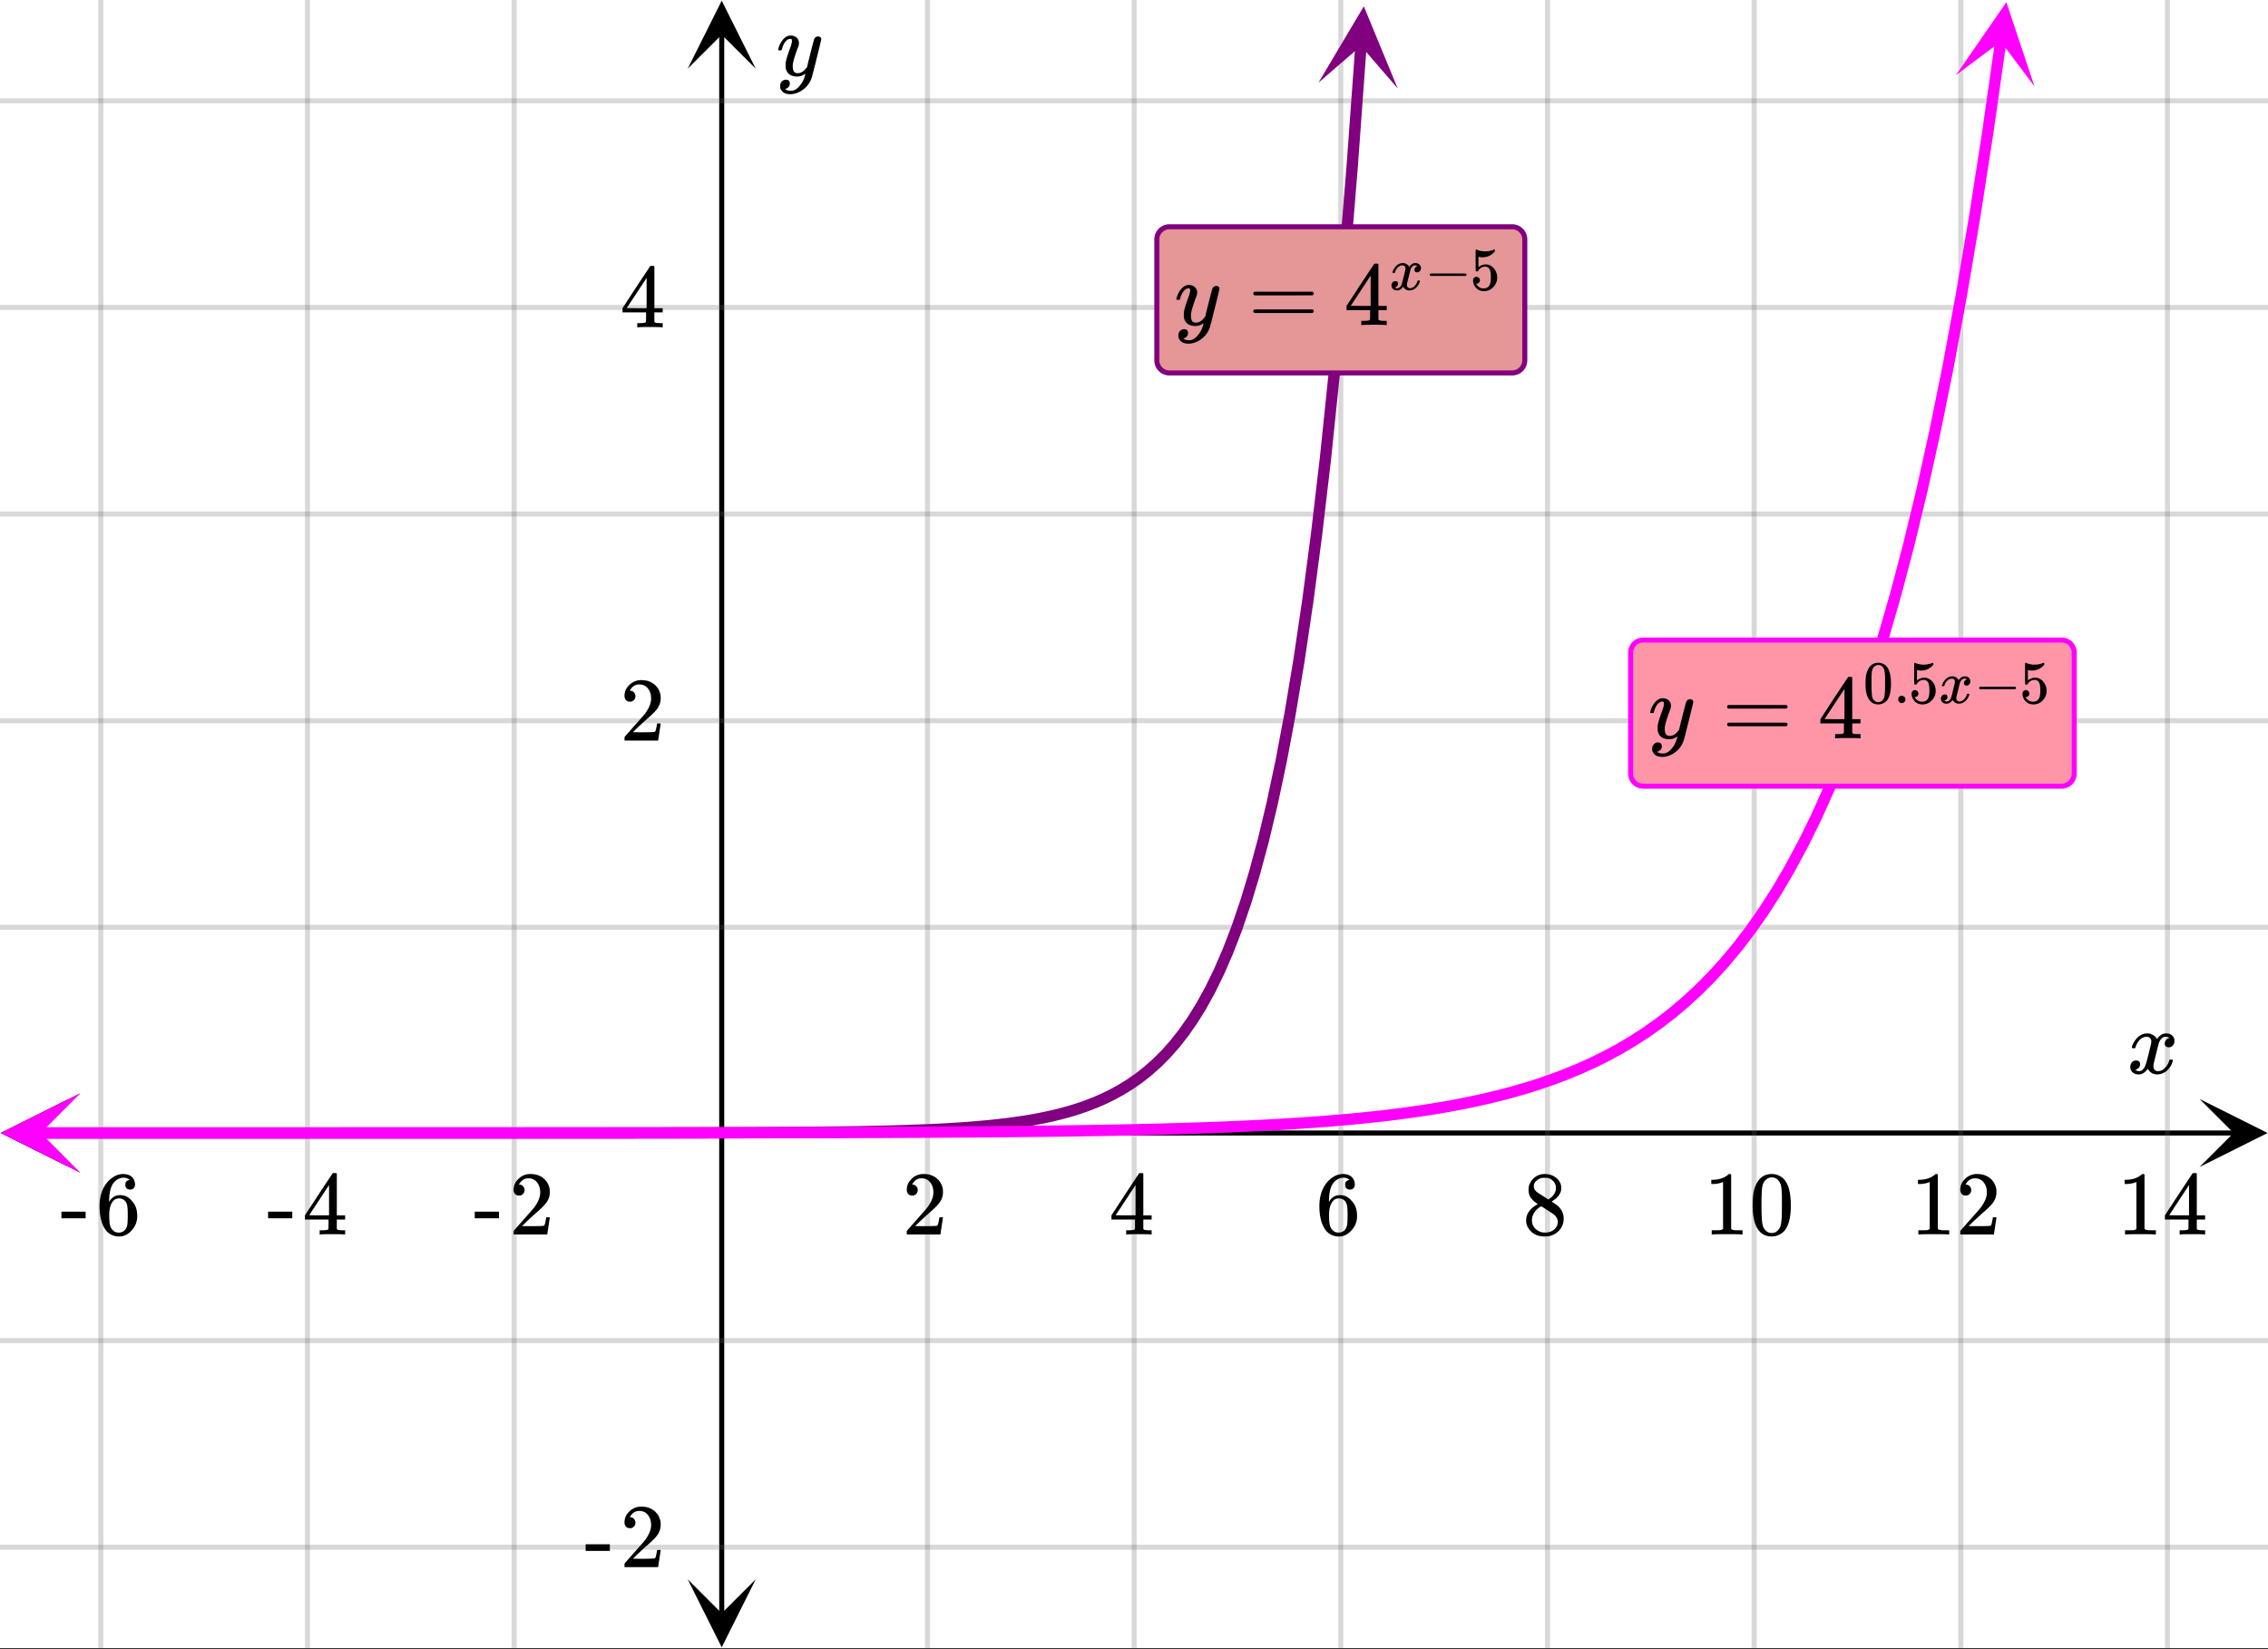 <svg xmlns="http://www.w3.org/2000/svg" xmlns:xlink="http://www.w3.org/1999/xlink" width="449.28" height="326.72" viewBox="0 0 336.96 245.04"><rect x="0" y="0" width="336.96" height="245.04" fill="#333333" stroke="none"/><defs><symbol overflow="visible" id="n"><path d="M.781-3.75C.727-3.8.703-3.848.703-3.89c.031-.25.172-.563.422-.938.414-.633.941-1.004 1.578-1.11.133-.007.235-.015.297-.015.313 0 .598.086.86.25.269.156.46.355.578.594.113-.157.187-.25.218-.282.332-.375.711-.562 1.14-.562.364 0 .661.105.891.312.227.211.344.465.344.766 0 .281-.078.516-.234.703a.776.776 0 0 1-.625.281.64.64 0 0 1-.422-.14.521.521 0 0 1-.156-.39c0-.415.222-.696.672-.845a.58.58 0 0 0-.141-.093.705.705 0 0 0-.39-.094.91.91 0 0 0-.266.031c-.336.149-.586.445-.75.89-.032.075-.164.579-.39 1.516-.231.93-.356 1.45-.376 1.563a1.827 1.827 0 0 0-.047.406c0 .211.063.383.188.516.125.125.289.187.5.187.383 0 .726-.16 1.031-.484.3-.32.508-.676.625-1.063.02-.082.04-.129.063-.14.03-.02.109-.031.234-.031.164 0 .25.039.25.109 0 .012-.012.058-.031.14-.149.563-.461 1.055-.938 1.47-.43.323-.875.484-1.344.484-.625 0-1.101-.282-1.421-.844-.262.406-.594.68-1 .812-.086.02-.2.032-.344.032-.524 0-.89-.188-1.11-.563a.953.953 0 0 1-.14-.531c0-.27.078-.5.234-.688a.798.798 0 0 1 .625-.28c.395 0 .594.187.594.562 0 .336-.164.574-.484.718a.359.359 0 0 1-.063.047l-.078.031c-.012.012-.024.016-.031.016h-.032c0 .031.063.074.188.125a.817.817 0 0 0 .36.078c.32 0 .597-.203.827-.61.102-.163.282-.75.532-1.75.05-.206.109-.437.171-.687.063-.257.11-.457.141-.593.031-.133.05-.211.063-.235a2.86 2.86 0 0 0 .078-.531.678.678 0 0 0-.188-.5.613.613 0 0 0-.484-.203c-.406 0-.762.156-1.063.469a2.562 2.562 0 0 0-.609 1.078c-.012.074-.031.12-.063.14a.752.752 0 0 1-.218.016zm0 0"/></symbol><symbol overflow="visible" id="v"><path d="M6.234-5.813c.125 0 .227.04.313.11.094.062.14.152.14.266 0 .117-.226 1.058-.671 2.828C5.578-.836 5.328.133 5.266.312a3.459 3.459 0 0 1-.688 1.22 3.641 3.641 0 0 1-1.11.874c-.491.239-.945.36-1.359.36-.687 0-1.152-.22-1.39-.657-.094-.125-.14-.304-.14-.53 0-.306.085-.544.265-.72.187-.168.379-.25.578-.25.394 0 .594.188.594.563 0 .332-.157.578-.47.734a.298.298 0 0 1-.062.032.295.295 0 0 0-.078.03c-.011.009-.023.016-.031.016L1.328 2c.031.05.129.11.297.172.133.05.273.078.422.078h.11c.155 0 .273-.012.359-.031.332-.094.648-.324.953-.688A3.69 3.69 0 0 0 4.188.25c.093-.3.14-.477.14-.531 0-.008-.012-.004-.031.015a.358.358 0 0 1-.078.047c-.336.239-.703.36-1.11.36-.46 0-.84-.106-1.14-.313-.293-.219-.48-.531-.563-.937a2.932 2.932 0 0 1-.015-.407c0-.218.007-.382.03-.5.063-.394.266-1.054.61-1.984.196-.531.297-.898.297-1.11a.838.838 0 0 0-.031-.265c-.024-.05-.074-.078-.156-.078h-.063c-.21 0-.406.094-.594.281-.293.293-.511.727-.656 1.297 0 .012-.008.027-.015.047a.188.188 0 0 1-.032.047l-.015.015c-.012.012-.028.016-.047.016h-.36C.305-3.8.281-3.836.281-3.86a.97.97 0 0 1 .047-.203c.188-.625.469-1.113.844-1.468.3-.282.617-.422.953-.422.383 0 .688.105.906.312.227.2.344.485.344.86-.023.168-.04.261-.047.281 0 .055-.07.246-.203.578-.367 1-.586 1.735-.656 2.203a1.857 1.857 0 0 0-.016.297c0 .344.05.61.156.797.114.18.313.266.594.266.207 0 .406-.051.594-.157a1.84 1.84 0 0 0 .422-.328c.093-.101.21-.242.36-.422a32.833 32.833 0 0 1 .25-1.063c.093-.35.175-.687.25-1 .343-1.35.534-2.062.577-2.124a.592.592 0 0 1 .578-.36zm0 0"/></symbol><symbol overflow="visible" id="o"><path d="M1.484-5.781c-.25 0-.449-.078-.593-.235a.872.872 0 0 1-.22-.609c0-.645.243-1.195.735-1.656a2.46 2.46 0 0 1 1.766-.703c.77 0 1.41.21 1.922.625.508.418.82.964.937 1.64.008.168.016.32.016.453 0 .524-.156 1.012-.469 1.47-.25.374-.758.89-1.516 1.546-.324.281-.777.695-1.359 1.234l-.781.766 1.016.016c1.414 0 2.164-.024 2.25-.079.039-.007.085-.101.14-.28.031-.095.094-.4.188-.923v-.03h.53v.03l-.374 2.47V0h-5v-.25c0-.188.008-.29.031-.313.008-.007.383-.437 1.125-1.28.977-1.095 1.61-1.813 1.89-2.157.602-.82.907-1.57.907-2.25 0-.594-.156-1.086-.469-1.484-.312-.407-.746-.61-1.297-.61-.523 0-.945.235-1.265.703-.024.032-.047.079-.078.141a.274.274 0 0 0-.047.078c0 .012.02.016.062.016a.68.68 0 0 1 .547.25.801.801 0 0 1 .219.562c0 .23-.078.422-.235.578a.76.76 0 0 1-.578.235zm0 0"/></symbol><symbol overflow="visible" id="p"><path d="M6.234 0c-.125-.031-.71-.047-1.75-.047-1.074 0-1.671.016-1.796.047h-.126v-.625h.422c.383-.008.618-.031.704-.063a.286.286 0 0 0 .171-.14c.008-.008.016-.25.016-.719v-.672h-3.5v-.625l2.031-3.11A431.58 431.58 0 0 1 4.5-9.108c.02-.008.113-.016.281-.016h.25l.078.078v6.203h1.235v.625H5.109V-.89a.25.25 0 0 0 .079.157c.07.062.328.101.765.109h.39V0zm-2.28-2.844v-4.5L1-2.859l1.469.015zm0 0"/></symbol><symbol overflow="visible" id="q"><path d="M5.031-8.11c-.199-.195-.48-.304-.843-.328-.625 0-1.153.274-1.579.813-.418.586-.625 1.492-.625 2.719L2-4.86l.11-.172c.363-.54.859-.813 1.484-.813.414 0 .781.09 1.094.266a2.6 2.6 0 0 1 .64.547c.219.242.395.492.531.75.196.449.297.933.297 1.453v.234c0 .211-.027.403-.078.578-.105.532-.383 1.032-.828 1.5-.387.407-.82.66-1.297.766a2.688 2.688 0 0 1-.547.047c-.168 0-.32-.016-.453-.047-.668-.125-1.2-.484-1.594-1.078C.83-1.66.563-2.79.563-4.218c0-.97.171-1.817.515-2.548.344-.726.82-1.296 1.438-1.703a2.62 2.62 0 0 1 1.562-.515c.531 0 .953.14 1.266.421.32.282.484.665.484 1.141 0 .23-.07.414-.203.547-.125.137-.297.203-.516.203-.218 0-.398-.062-.53-.187-.126-.125-.188-.301-.188-.532 0-.406.21-.644.64-.718zm-.593 3.235a1.18 1.18 0 0 0-.97-.484c-.335 0-.605.105-.812.312C2.22-4.597 2-3.883 2-2.907c0 .794.05 1.345.156 1.657.094.273.242.5.453.688.22.187.477.28.782.28.457 0 .804-.171 1.046-.515.133-.187.22-.41.25-.672.04-.258.063-.64.063-1.14v-.422c0-.508-.023-.895-.063-1.156a1.566 1.566 0 0 0-.25-.688zm0 0"/></symbol><symbol overflow="visible" id="r"><path d="M2.313-4.516c-.438-.289-.778-.593-1.016-.906-.242-.312-.36-.723-.36-1.234 0-.383.07-.707.22-.969.195-.406.488-.734.874-.984.383-.25.82-.375 1.313-.375.613 0 1.144.164 1.594.484.445.324.722.734.828 1.234.007.055.015.164.015.329 0 .199-.008.328-.015.39-.137.594-.547 1.11-1.235 1.547l-.156.11c.5.343.758.523.781.53.664.544 1 1.215 1 2.016 0 .73-.265 1.356-.797 1.875-.53.508-1.199.766-2 .766C2.254.297 1.441-.11.922-.922c-.23-.32-.344-.71-.344-1.172 0-.976.578-1.785 1.735-2.422zM5-6.922c0-.383-.125-.71-.375-.984a1.69 1.69 0 0 0-.922-.516h-.437c-.48 0-.883.164-1.204.485-.23.21-.343.453-.343.734 0 .387.164.695.5.922.039.043.328.23.86.562l.78.516c.008-.008.067-.047.172-.11a2.95 2.95 0 0 0 .25-.187C4.758-5.883 5-6.36 5-6.922zM1.437-2.109c0 .523.192.96.579 1.312a2.01 2.01 0 0 0 1.359.516c.363 0 .695-.07 1-.219.3-.156.531-.36.688-.61.144-.226.218-.472.218-.734 0-.383-.156-.726-.468-1.031-.075-.07-.45-.328-1.125-.766l-.407-.265C3.133-4 3.02-4.07 2.937-4.125l-.109-.063-.156.079c-.563.367-.938.812-1.125 1.343-.074.243-.11.461-.11.657zm0 0"/></symbol><symbol overflow="visible" id="s"><path d="M5.61 0c-.157-.031-.872-.047-2.141-.047C2.207-.047 1.5-.03 1.344 0h-.157v-.625h.344c.52 0 .86-.008 1.016-.031.07-.008.18-.067.328-.172v-6.969c-.023 0-.059.016-.11.047a4.134 4.134 0 0 1-1.39.25h-.25v-.625h.25c.758-.02 1.39-.188 1.89-.5a2.46 2.46 0 0 0 .422-.313c.008-.03.063-.046.157-.046a.36.36 0 0 1 .234.078v8.078c.133.137.43.203.89.203h.798V0zm0 0"/></symbol><symbol overflow="visible" id="t"><path d="M1.297-7.89c.5-.727 1.187-1.094 2.062-1.094.657 0 1.227.226 1.72.671.25.243.456.547.624.922.332.75.5 1.778.5 3.079 0 1.398-.195 2.46-.578 3.187-.25.523-.621.902-1.11 1.14a2.534 2.534 0 0 1-1.14.282c-1.031 0-1.79-.473-2.266-1.422-.386-.727-.578-1.79-.578-3.188 0-.832.051-1.519.156-2.062a4.48 4.48 0 0 1 .61-1.516zm3.031-.157a1.24 1.24 0 0 0-.953-.437c-.375 0-.7.148-.969.437-.199.211-.336.465-.406.766-.074.293-.121.797-.14 1.515 0 .063-.008.246-.016.547v.735c0 .855.008 1.453.031 1.796.031.637.082 1.09.156 1.36.07.273.207.508.406.703.25.273.563.406.938.406.363 0 .664-.133.906-.406.196-.195.332-.43.407-.703.07-.27.128-.723.171-1.36.008-.343.016-.94.016-1.796v-.735-.547c-.023-.718-.07-1.222-.14-1.515-.075-.301-.212-.555-.407-.766zm0 0"/></symbol><symbol overflow="visible" id="u"><path d="M.14-2.406v-.985h3.594v.985zm0 0"/></symbol><symbol overflow="visible" id="w"><path d="M.75-4.672c0-.125.063-.219.188-.281H9.53c.133.062.203.156.203.281 0 .094-.062.18-.187.25l-4.281.016H.969C.82-4.457.75-4.546.75-4.672zm0 2.61c0-.133.07-.223.219-.266h8.578a.249.249 0 0 0 .062.047l.063.047c.02.011.035.039.047.078.008.031.015.062.015.094 0 .117-.07.203-.203.265H.937C.813-1.859.75-1.945.75-2.063zm0 0"/></symbol><symbol overflow="visible" id="x"><path d="M.516-2.5c-.032-.031-.047-.063-.047-.094.02-.164.113-.375.281-.625.281-.426.633-.672 1.063-.734.082-.008.144-.016.187-.016.207 0 .398.059.578.172a.92.92 0 0 1 .375.39c.082-.1.129-.163.14-.187.227-.25.485-.375.766-.375.25 0 .446.074.594.219a.642.642 0 0 1 .234.5.722.722 0 0 1-.156.469.524.524 0 0 1-.422.187.408.408 0 0 1-.28-.094c-.063-.062-.095-.148-.095-.265 0-.27.145-.457.438-.563l-.094-.062a.61.61 0 0 0-.266-.047.888.888 0 0 0-.171.016c-.22.093-.387.293-.5.593-.012.043-.094.375-.25 1L2.625-.969a2.143 2.143 0 0 0-.016.266c0 .148.04.262.125.344a.43.43 0 0 0 .329.125c.25 0 .472-.102.671-.313.207-.219.348-.453.422-.703a.335.335 0 0 1 .047-.11.52.52 0 0 1 .156-.015c.114 0 .172.027.172.078 0 0-.008.031-.015.094-.106.375-.32.7-.641.969-.281.218-.578.328-.89.328-.419 0-.731-.188-.938-.563a1.31 1.31 0 0 1-.672.547 1.65 1.65 0 0 1-.234.016C.797.094.55-.031.406-.281a.675.675 0 0 1-.094-.36.68.68 0 0 1 .157-.453.546.546 0 0 1 .422-.187c.257 0 .39.125.39.375a.51.51 0 0 1-.312.484C.945-.41.926-.398.906-.39c-.011 0-.023.008-.031.016H.844l-.031.016c0 .023.046.046.14.078a.57.57 0 0 0 .235.047c.218 0 .406-.133.562-.407.063-.101.176-.492.344-1.171.031-.133.066-.286.11-.454.038-.164.07-.289.093-.375a.884.884 0 0 1 .047-.171c.031-.157.047-.27.047-.344a.476.476 0 0 0-.125-.344.403.403 0 0 0-.313-.125.935.935 0 0 0-.703.313c-.2.199-.34.433-.422.703-.012.054-.027.086-.047.093-.011.012-.058.016-.14.016zm0 0"/></symbol><symbol overflow="visible" id="y"><path d="M.875-2.063C.789-2.102.75-2.16.75-2.233c0-.082.04-.145.125-.188h5.219c.093.043.14.102.14.172 0 .074-.046.137-.14.188zm0 0"/></symbol><symbol overflow="visible" id="z"><path d="M.969-1.922c.133 0 .25.055.344.156a.473.473 0 0 1 .156.36.467.467 0 0 1-.157.36.45.45 0 0 1-.328.14H.922l.015.047c.094.187.235.343.422.468.188.125.407.188.657.188.425 0 .726-.176.906-.531.113-.22.172-.602.172-1.157 0-.613-.078-1.03-.235-1.25-.156-.195-.351-.296-.578-.296-.469 0-.824.203-1.062.609-.024.043-.043.07-.063.078a.309.309 0 0 1-.125.016c-.105 0-.164-.016-.172-.047C.836-2.812.83-3.336.83-4.36v-.625-.485c0-.332.015-.5.046-.5.008-.008.023-.015.047-.015l.156.062A3.263 3.263 0 0 0 3.5-5.953a.26.26 0 0 1 .11-.031c.05 0 .078.054.078.156v.125c-.493.586-1.106.875-1.844.875-.188 0-.356-.02-.5-.063l-.094-.015v1.547c.344-.27.691-.407 1.047-.407.113 0 .238.012.375.032.394.105.719.336.969.687.257.356.39.766.39 1.235a1.97 1.97 0 0 1-.578 1.421c-.375.395-.84.594-1.39.594-.387 0-.711-.105-.97-.312a.936.936 0 0 1-.296-.297 1.65 1.65 0 0 1-.344-.813v-.078-.094c0-.164.047-.296.14-.39a.507.507 0 0 1 .376-.14zm0 0"/></symbol><symbol overflow="visible" id="A"><path d="M.86-5.25c.331-.488.788-.734 1.374-.734.438 0 .82.152 1.157.453.156.156.289.36.406.61.219.5.328 1.183.328 2.046 0 .93-.125 1.637-.375 2.125a1.56 1.56 0 0 1-.734.766 1.766 1.766 0 0 1-.766.187C1.562.203 1.055-.113.734-.75c-.261-.488-.39-1.195-.39-2.125 0-.55.035-1.008.11-1.375.081-.363.218-.695.405-1zm2.03-.11a.842.842 0 0 0-.64-.296.887.887 0 0 0-.656.297 1.165 1.165 0 0 0-.266.5c-.055.199-.086.539-.094 1.015v.86c0 .574.004.976.016 1.203.02.418.05.718.094.906.05.18.144.336.281.469a.81.81 0 0 0 .625.265.8.8 0 0 0 .61-.265c.124-.133.21-.29.265-.469.05-.188.086-.488.11-.906.007-.227.015-.63.015-1.203v-.5-.36c-.023-.476-.059-.816-.11-1.015a1.064 1.064 0 0 0-.25-.5zm0 0"/></symbol><symbol overflow="visible" id="B"><path d="M.703-.531c0-.156.047-.285.14-.39a.536.536 0 0 1 .391-.157c.157 0 .286.055.391.156.102.106.156.23.156.375A.536.536 0 0 1 1.25 0a.537.537 0 0 1-.547-.531zm0 0"/></symbol><clipPath id="a"><path d="M0 0h336.96v244.887H0zm0 0"/></clipPath><clipPath id="b"><path d="M.102 163.305H11V174H.102zm0 0"/></clipPath><clipPath id="c"><path d="M326.79 163.305h10.17V174h-10.17zm0 0"/></clipPath><clipPath id="d"><path d="M14 0h309v244.887H14zm0 0"/></clipPath><clipPath id="e"><path d="M102.172 234H113v10.785h-10.828zm0 0"/></clipPath><clipPath id="f"><path d="M102.172 0H113v10.21h-10.828zm0 0"/></clipPath><clipPath id="g"><path d="M0 14h336.96v217H0zm0 0"/></clipPath><clipPath id="h"><path d="M.117 162.46H12V175H.117zm0 0"/></clipPath><clipPath id="i"><path d="M195 0h13v14h-13zm0 0"/></clipPath><clipPath id="j"><path d="M195.89 12.277l1.919-26.468 26.468 1.921-1.918 26.47zm0 0"/></clipPath><clipPath id="k"><path d="M.117 162.46H12V175H.117zm0 0"/></clipPath><clipPath id="l"><path d="M290 0h13v13h-13zm0 0"/></clipPath><clipPath id="m"><path d="M290.59 11.176l3.738-26.278 26.274 3.739-3.739 26.277zm0 0"/></clipPath></defs><g clip-path="url(#a)" fill="#fff"><path d="M0 0h337v244.887H0zm0 0"/><path d="M0 0h337v244.887H0zm0 0"/></g><path d="M5.055 168.36h326.89" fill="none" stroke="#000" stroke-width=".749"/><g clip-path="url(#b)"><path d="M10.21 163.305L.103 168.359l10.109 5.055-5.055-5.055zm0 0"/></g><g clip-path="url(#c)"><path d="M326.79 163.305l10.108 5.054-10.109 5.055 5.055-5.055zm0 0"/></g><g clip-path="url(#d)"><path d="M137.797 0v244.887M168.5 0v244.887M199.203 0v244.887M229.91 0v244.887M260.613 0v244.887M291.316 0v244.887M322.023 0v244.887M76.387 0v244.887M45.684 0v244.887M14.977 0v244.887" fill="none" stroke-linecap="round" stroke-linejoin="round" stroke="#666" stroke-opacity=".251" stroke-width=".749"/></g><path d="M107.227 239.832V5.055" fill="none" stroke="#000" stroke-width=".749"/><g clip-path="url(#e)"><path d="M102.172 234.676l5.055 10.11 5.054-10.11-5.054 5.054zm0 0"/></g><g clip-path="url(#f)"><path d="M102.172 10.21L107.227.103l5.054 10.109-5.054-5.055zm0 0"/></g><g clip-path="url(#g)"><path d="M0 137.797h337M0 107.09h337M0 76.387h337M0 45.684h337M0 14.977h337M0 199.203h337M0 229.91h337" fill="none" stroke-linecap="round" stroke-linejoin="round" stroke="#666" stroke-opacity=".251" stroke-width=".749"/></g><path d="M5.898 168.36h71.145l1.316-.005h10.543l1.317-.003h3.953l1.316-.004h2.633l1.32-.004h1.317l1.316-.004h1.32l3.95-.012 1.32-.004 2.633-.008 1.32-.003 3.95-.024 1.32-.008 1.316-.011 1.317-.008 1.32-.016 1.316-.012 1.317-.015 1.316-.02 1.32-.02 1.317-.023 1.316-.027 1.32-.027 1.317-.032 1.316-.039 1.317-.043 1.32-.047 1.316-.05 1.317-.059 1.32-.066 1.317-.078 1.316-.083 1.316-.097 1.32-.11 1.317-.12 1.317-.137 1.316-.153 1.32-.175 1.317-.196 1.316-.219 1.32-.25 1.317-.277 1.316-.316 1.317-.356 1.32-.398 1.316-.453 1.317-.508 1.32-.57 1.316-.649 1.317-.726 1.316-.817 1.32-.922 1.317-1.039 1.316-1.172 1.32-1.316 1.317-1.488 1.317-1.672 1.316-1.887 1.32-2.125 1.317-2.39 1.316-2.7 1.32-3.039 1.317-3.422 1.316-3.855 1.317-4.344 1.32-4.894 1.316-5.516 1.317-6.215 1.32-7 1.316-7.887 1.317-8.882 1.316-10.012 1.32-11.278 1.317-12.707 1.316-14.312 1.317-16.129 1.32-18.168" fill="none" stroke-width="1.685" stroke-linecap="round" stroke-linejoin="round" stroke="purple"/><g clip-path="url(#h)"><path d="M11.914 162.46l-11.797 5.9 11.797 5.898-5.898-5.899zm0 0" fill="purple"/></g><g clip-path="url(#i)"><g clip-path="url(#j)"><path d="M195.89 12.277L202.626.941l5.027 12.192-5.453-6.309zm0 0" fill="purple"/></g></g><path d="M5.898 168.36h43.02l1.957-.005H70.43l1.957-.003h9.777l1.957-.004h5.863l1.957-.004h1.957l1.954-.004h3.914l1.953-.004h1.957l1.953-.004 1.957-.004h1.957l1.953-.004 3.914-.008 1.953-.003 1.957-.004 1.953-.004 1.957-.008 1.958-.004 1.953-.008 1.957-.008 1.953-.004 1.957-.011 1.957-.008 1.953-.008 3.914-.023 1.953-.012 1.957-.016 1.953-.015 3.914-.032 1.954-.02 3.914-.046 1.953-.027 1.957-.028 1.953-.03 1.957-.032 1.957-.04 1.953-.038 1.957-.043 1.957-.047 1.953-.055 1.957-.054 1.953-.063 1.957-.066 1.957-.075 1.954-.082 1.957-.09 1.953-.097 1.957-.106 1.957-.113 1.953-.129 1.957-.137 1.957-.152 1.953-.164 1.957-.18 1.953-.195 1.957-.215 1.957-.234 1.953-.258 1.958-.281 1.957-.305 1.953-.332 1.957-.367 1.953-.399 1.957-.437 1.957-.477 1.953-.52 1.957-.566 1.957-.62 1.953-.68 1.957-.743 1.953-.808 1.957-.887 1.957-.965 1.954-1.054 1.957-1.157 1.953-1.257 1.957-1.38 1.957-1.503 1.953-1.645 1.957-1.797 1.957-1.96 1.953-2.145 1.957-2.34 1.953-2.559 1.957-2.796 1.957-3.051 1.953-3.34 1.957-3.645 1.957-3.98 1.954-4.352 1.957-4.754 1.953-5.19 1.957-5.677 1.957-6.199 1.953-6.77 1.957-7.398 1.957-8.086 1.953-8.828 1.957-9.648 1.953-10.543 1.957-11.516 1.957-12.578 1.953-13.746" fill="none" stroke-width="1.685" stroke-linecap="round" stroke-linejoin="round" stroke="#f0f"/><g clip-path="url(#k)"><path d="M11.914 162.46l-11.797 5.9 11.797 5.898-5.898-5.899zm0 0" fill="#f0f"/></g><g clip-path="url(#l)"><g clip-path="url(#m)"><path d="M290.59 11.176l7.5-10.848 4.176 12.508-5.008-6.668zm0 0" fill="#f0f"/></g></g><use xlink:href="#n" x="316.031" y="159.513"/><use xlink:href="#o" x="134.051" y="183.44"/><use xlink:href="#p" x="164.756" y="183.44"/><use xlink:href="#q" x="195.46" y="183.44"/><use xlink:href="#r" x="226.164" y="183.44"/><use xlink:href="#s" x="253.124" y="183.44"/><use xlink:href="#t" x="259.864" y="183.44"/><use xlink:href="#s" x="283.829" y="183.44"/><use xlink:href="#o" x="290.569" y="183.44"/><use xlink:href="#s" x="314.533" y="183.44"/><use xlink:href="#p" x="321.273" y="183.44"/><use xlink:href="#u" x="70.396" y="183.44"/><use xlink:href="#o" x="75.638" y="183.44"/><use xlink:href="#u" x="39.691" y="183.44"/><use xlink:href="#p" x="44.933" y="183.44"/><use xlink:href="#u" x="8.987" y="183.44"/><use xlink:href="#q" x="14.229" y="183.44"/><use xlink:href="#v" x="115.329" y="11.233"/><use xlink:href="#o" x="92.113" y="110.049"/><use xlink:href="#p" x="92.113" y="48.64"/><use xlink:href="#u" x="86.871" y="232.867"/><use xlink:href="#o" x="92.113" y="232.867"/><path d="M171.871 53.547V35.57c0-.246.047-.484.14-.715a1.876 1.876 0 0 1 1.016-1.011c.227-.098.465-.145.715-.145h50.926c.246 0 .484.047.715.145.23.094.433.23.61.406.175.176.308.375.402.605.097.23.144.47.144.715v17.977c0 .246-.047.484-.144.715a1.821 1.821 0 0 1-1.012 1.011c-.23.098-.469.145-.715.145h-50.926c-.25 0-.488-.047-.715-.145a1.821 1.821 0 0 1-.609-.402 1.88 1.88 0 0 1-.547-1.324zm0 0" fill="#e59696" stroke="purple" stroke-width=".749"/><use xlink:href="#v" x="174.491" y="48.303"/><use xlink:href="#w" x="185.455" y="48.303"/><use xlink:href="#p" x="199.684" y="48.303"/><use xlink:href="#x" x="206.424" y="43.061"/><use xlink:href="#y" x="211.666" y="43.061"/><use xlink:href="#z" x="218.406" y="43.061"/><path d="M242.266 114.953V96.98a1.866 1.866 0 0 1 1.87-1.87h62.16a1.88 1.88 0 0 1 1.325.546c.176.176.309.38.402.61.098.226.145.468.145.714v17.973c0 .25-.047.488-.145.719a1.845 1.845 0 0 1-1.011 1.012c-.23.093-.469.144-.715.144h-62.16a1.884 1.884 0 0 1-1.73-1.156 1.885 1.885 0 0 1-.141-.719zm0 0" fill="#ff96a8" stroke="#f0f" stroke-width=".749"/><use xlink:href="#v" x="244.887" y="109.712"/><use xlink:href="#w" x="255.851" y="109.712"/><use xlink:href="#p" x="270.08" y="109.712"/><use xlink:href="#A" x="276.82" y="104.47"/><use xlink:href="#B" x="281.313" y="104.47"/><use xlink:href="#z" x="283.56" y="104.47"/><g><use xlink:href="#x" x="288.053" y="104.47"/></g><g><use xlink:href="#y" x="293.295" y="104.47"/></g><g><use xlink:href="#z" x="300.035" y="104.47"/></g></svg>